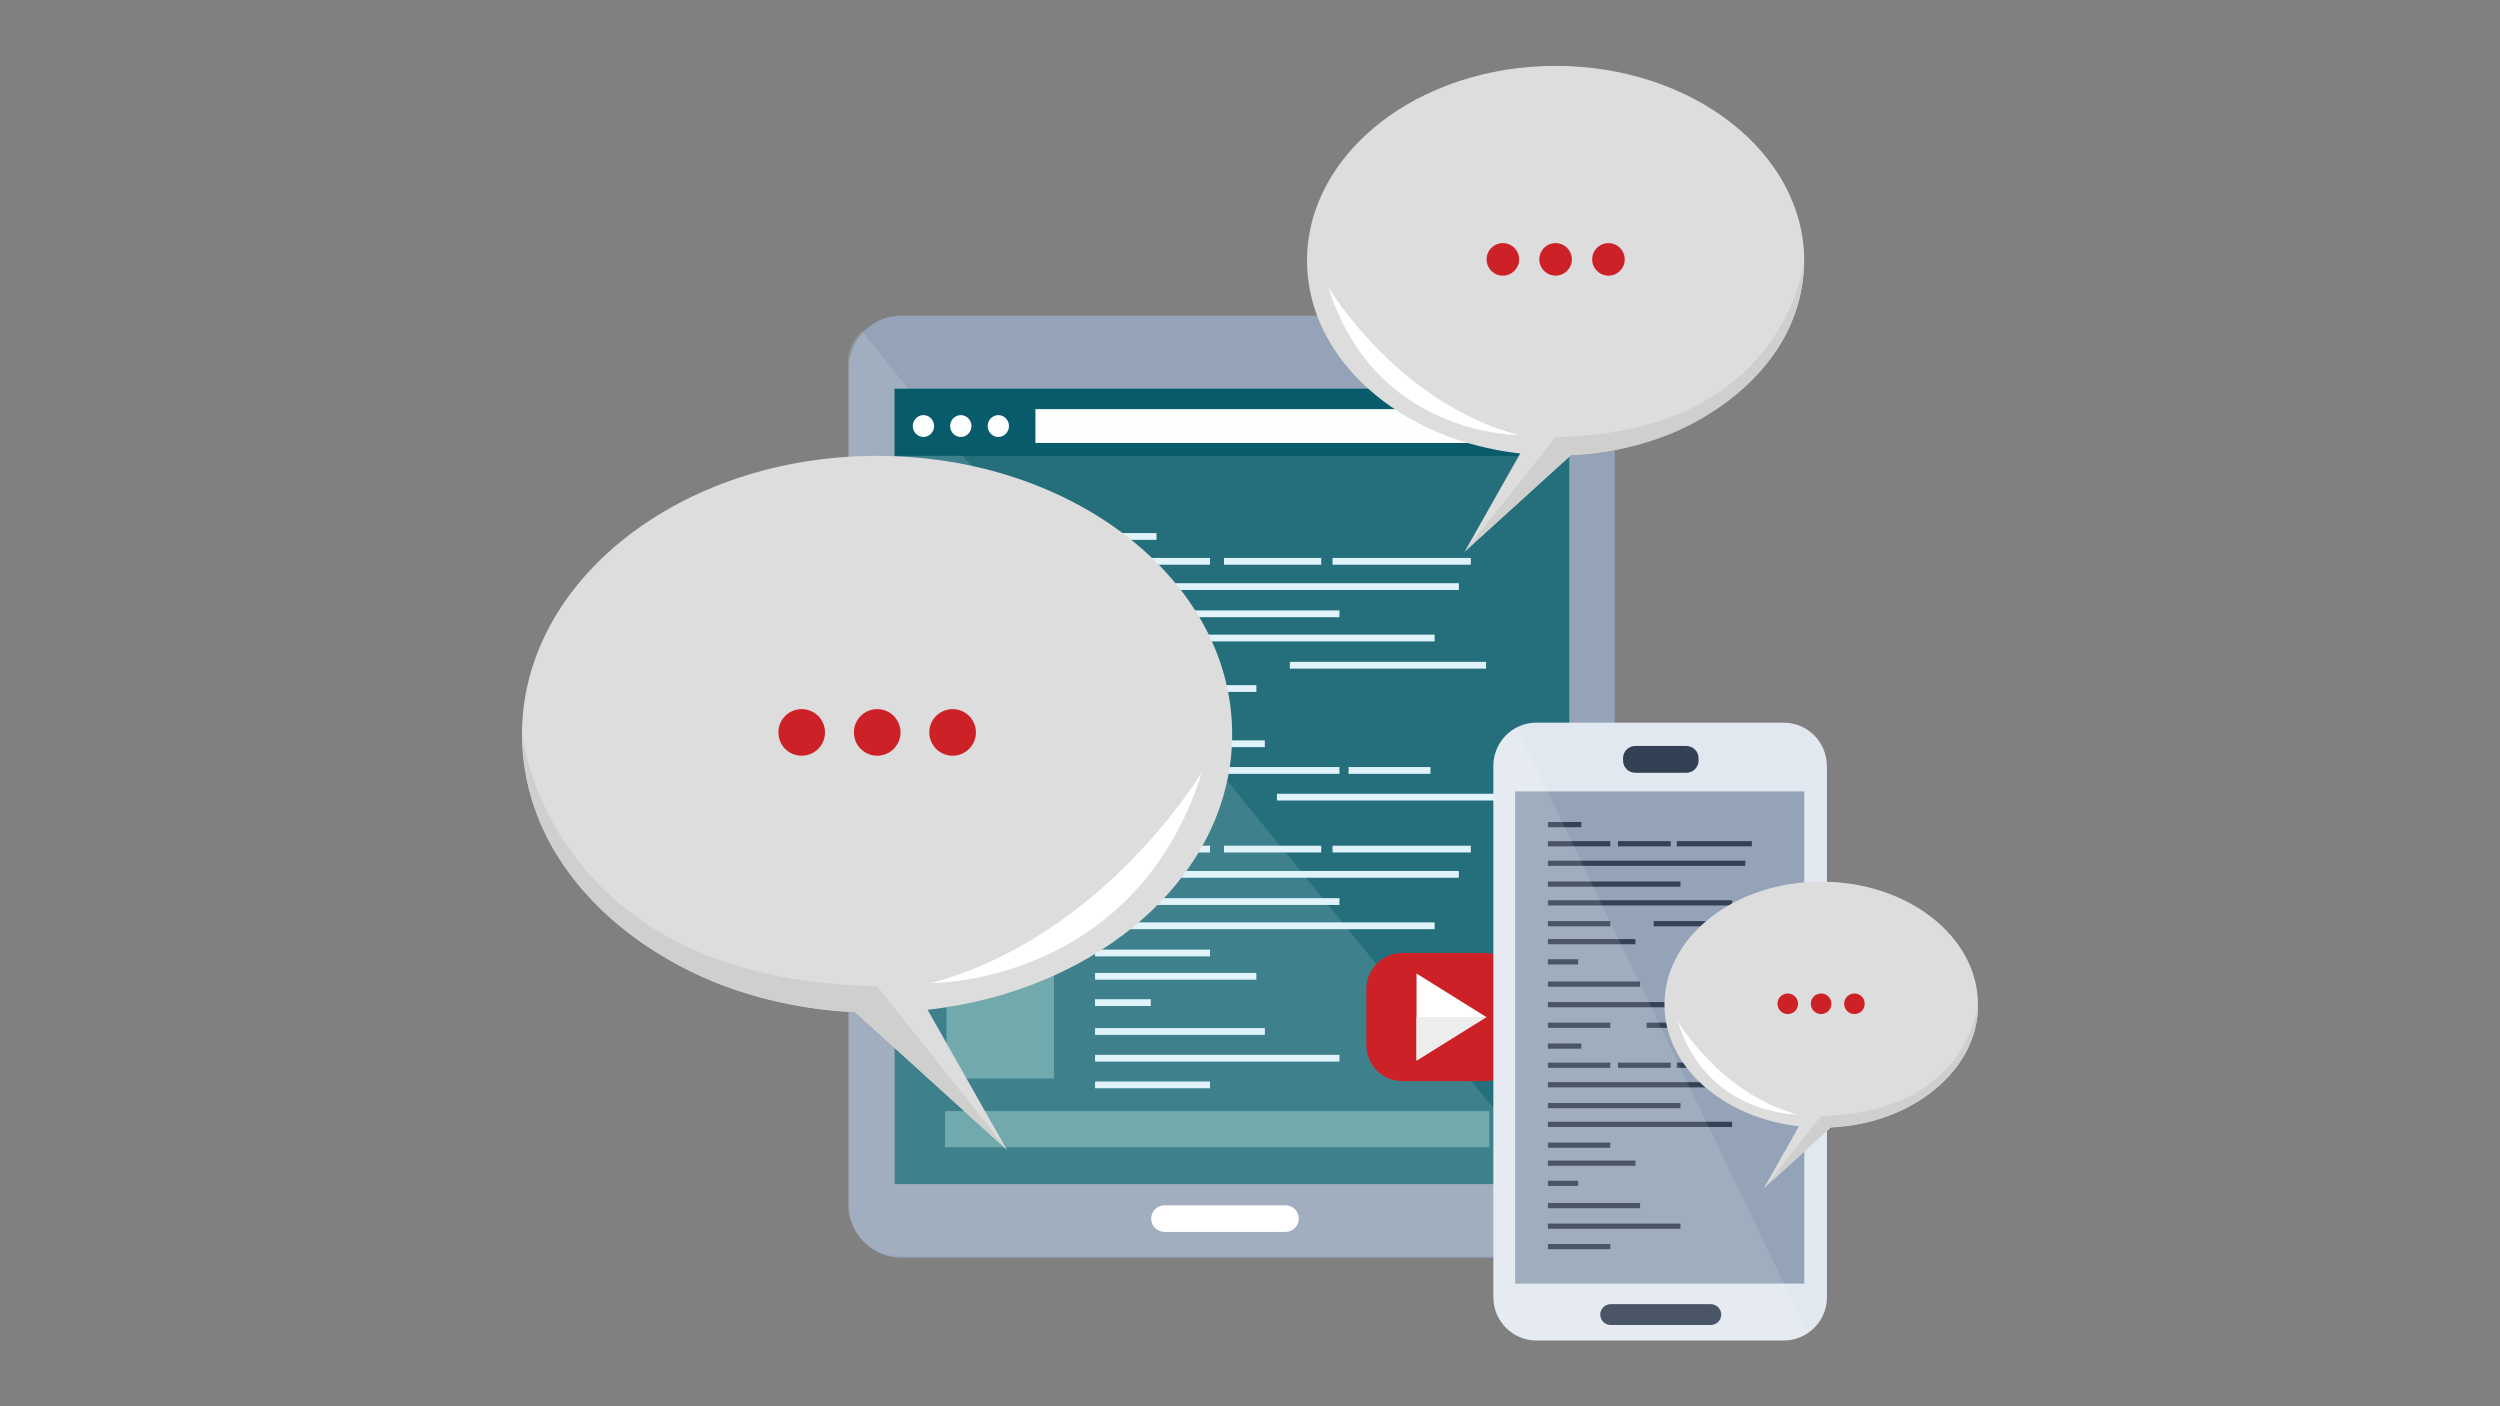 <?xml version="1.0" encoding="UTF-8"?><svg id="Layer_1" xmlns="http://www.w3.org/2000/svg" xmlns:xlink="http://www.w3.org/1999/xlink" viewBox="0 0 192 108"><rect x="0" y="0" width="192" height="108" fill="#808080" stroke="none"/><defs><style>.cls-1{fill:none;}.cls-2{clip-path:url(#clippath);}.cls-3{opacity:.11;}.cls-4{opacity:.12;}.cls-5{fill:#ededed;}.cls-6{fill:#e2e8ef;}.cls-7{fill:#fff;}.cls-8{fill:#fffffd;}.cls-9{fill:#fdfefe;}.cls-10{fill:#72a9ac;}.cls-11{fill:#cfcfce;}.cls-12{fill:#dedddd;}.cls-13{fill:#cd2128;}.cls-14{fill:#e0f3fb;}.cls-15{fill:#246f7b;}.cls-16{fill:#085b6a;}.cls-17{fill:#94a3b7;}.cls-18{fill:#344155;}.cls-19{clip-path:url(#clippath-1);}.cls-20{clip-path:url(#clippath-4);}.cls-21{clip-path:url(#clippath-3);}.cls-22{clip-path:url(#clippath-2);}.cls-23{clip-path:url(#clippath-5);}</style><clipPath id="clippath"><rect class="cls-1" x="40.09" y="5.06" width="111.81" height="97.89"/></clipPath><clipPath id="clippath-1"><rect class="cls-1" x="40.09" y="5.06" width="111.81" height="97.89"/></clipPath><clipPath id="clippath-2"><rect class="cls-1" x="65.11" y="25.41" width="57.76" height="71.07"/></clipPath><clipPath id="clippath-3"><rect class="cls-1" x="65.11" y="25.41" width="57.76" height="71.07"/></clipPath><clipPath id="clippath-4"><rect class="cls-1" x="114.7" y="55.86" width="24.14" height="47.08"/></clipPath><clipPath id="clippath-5"><rect class="cls-1" x="114.7" y="55.86" width="24.14" height="47.08"/></clipPath></defs><g class="cls-2"><g class="cls-19"><path class="cls-17" d="m124.02,28.29v64.22c0,1.07-.39,2.05-1.06,2.77,0,0-.01.02-.02.02-.74.79-1.78,1.3-2.95,1.3h-50.76c-2.06,0-3.75-1.54-4.02-3.53-.01-.09-.02-.19-.02-.29V28.02c0-.09,0-.19.02-.28.11-.85.48-1.59,1.03-2.19h0c.74-.81,1.8-1.31,2.98-1.31h50.76c2.25,0,4.03,1.81,4.03,4.05"/><rect class="cls-15" x="68.71" y="29.86" width="51.81" height="61.08"/><g class="cls-4"><g class="cls-22"><g class="cls-21"><path class="cls-7" d="m122.87,95.16s0,.02-.01.02c-.74.79-1.77,1.3-2.95,1.3h-50.76c-2.06,0-3.75-1.54-4.02-3.53-.01-.09-.02-.19-.02-.29V27.62c0-.85.49-1.61,1.04-2.21h.01s56.71,69.75,56.71,69.75Z"/></g></g></g><path class="cls-7" d="m98.73,94.61h-9.3c-.56,0-1.02-.46-1.02-1.02s.46-1.02,1.02-1.02h9.3c.56,0,1.02.46,1.02,1.02s-.46,1.02-1.02,1.02"/><rect class="cls-16" x="68.71" y="29.86" width="51.82" height="5.15"/><rect class="cls-9" x="79.52" y="31.42" width="37.83" height="2.6"/><path class="cls-9" d="m71.74,32.72c0,.46-.37.84-.82.84s-.82-.38-.82-.84.37-.84.82-.84.82.38.82.84"/><path class="cls-9" d="m74.61,32.72c0,.46-.37.84-.82.84s-.82-.38-.82-.84.37-.84.82-.84.82.38.82.84"/><path class="cls-9" d="m77.49,32.72c0,.46-.37.84-.82.84s-.82-.38-.82-.84.37-.84.82-.84.82.38.82.84"/><rect class="cls-10" x="72.69" y="74.4" width="8.25" height="8.43"/><rect class="cls-10" x="72.58" y="85.33" width="41.8" height="2.78"/><rect class="cls-14" x="84.1" y="40.94" width="4.72" height=".52"/><rect class="cls-14" x="84.1" y="42.85" width="8.83" height=".52"/><rect class="cls-14" x="84.1" y="44.79" width="27.94" height=".52"/><rect class="cls-14" x="84.1" y="46.88" width="18.77" height=".52"/><rect class="cls-14" x="84.1" y="48.74" width="26.08" height=".52"/><rect class="cls-14" x="84.1" y="50.83" width="8.83" height=".52"/><rect class="cls-14" x="84.1" y="52.62" width="12.39" height=".52"/><rect class="cls-14" x="84.1" y="54.64" width="4.28" height=".52"/><rect class="cls-14" x="84.1" y="56.86" width="13.04" height=".52"/><rect class="cls-14" x="84.1" y="58.91" width="18.77" height=".52"/><rect class="cls-14" x="84.1" y="60.96" width="8.83" height=".52"/><rect class="cls-14" x="98.07" y="60.96" width="18.54" height=".52"/><rect class="cls-14" x="103.57" y="58.91" width="6.29" height=".52"/><rect class="cls-14" x="99.06" y="50.83" width="15.07" height=".52"/><rect class="cls-14" x="94" y="42.85" width="7.47" height=".52"/><rect class="cls-14" x="102.34" y="42.85" width="10.62" height=".52"/><rect class="cls-14" x="84.1" y="63.04" width="4.72" height=".52"/><rect class="cls-14" x="84.1" y="64.95" width="8.83" height=".52"/><rect class="cls-14" x="84.1" y="66.89" width="27.94" height=".52"/><rect class="cls-14" x="84.1" y="68.98" width="18.77" height=".52"/><rect class="cls-14" x="84.1" y="70.84" width="26.08" height=".52"/><rect class="cls-14" x="84.1" y="72.93" width="8.83" height=".52"/><rect class="cls-14" x="84.1" y="74.72" width="12.39" height=".52"/><rect class="cls-14" x="84.1" y="76.74" width="4.28" height=".52"/><rect class="cls-14" x="84.1" y="78.96" width="13.04" height=".52"/><rect class="cls-14" x="84.1" y="81.01" width="18.77" height=".52"/><rect class="cls-14" x="84.1" y="83.06" width="8.83" height=".52"/><rect class="cls-14" x="94" y="64.95" width="7.47" height=".52"/><rect class="cls-14" x="102.34" y="64.95" width="10.62" height=".52"/><path class="cls-13" d="m114.02,83.03h-6.33c-1.51,0-2.75-1.24-2.75-2.75v-4.34c0-1.51,1.24-2.75,2.75-2.75h6.33c1.51,0,2.75,1.24,2.75,2.75v4.34c0,1.51-1.24,2.75-2.75,2.75"/><polygon class="cls-8" points="114.15 78.11 108.79 81.45 108.79 74.77 114.15 78.11"/><polygon class="cls-5" points="114.15 78.11 108.79 78.11 108.79 81.45 114.15 78.11"/><path class="cls-6" d="m140.31,58.81v40.81c0,1.15-.58,2.16-1.47,2.76-.53.36-1.17.57-1.86.57h-18.97c-1.84,0-3.32-1.49-3.32-3.32v-40.81c0-1.28.73-2.4,1.79-2.95.46-.24.98-.37,1.53-.37h18.97c1.84,0,3.32,1.49,3.32,3.32"/><rect class="cls-17" x="116.36" y="60.78" width="22.21" height="37.8"/><path class="cls-18" d="m131.39,101.76h-7.69c-.44,0-.8-.36-.8-.8s.36-.8.8-.8h7.69c.44,0,.8.36.8.8s-.36.8-.8.8"/><path class="cls-18" d="m129.51,59.35h-3.92c-.52,0-.94-.42-.94-.94v-.18c0-.52.42-.94.94-.94h3.92c.52,0,.94.42.94.94v.18c0,.52-.42.94-.94.94"/><rect class="cls-18" x="118.88" y="63.13" width="2.56" height=".4"/><rect class="cls-18" x="118.88" y="64.6" width="4.79" height=".4"/><rect class="cls-18" x="118.88" y="66.1" width="15.16" height=".4"/><rect class="cls-18" x="118.88" y="67.7" width="10.18" height=".4"/><rect class="cls-18" x="118.88" y="69.14" width="14.15" height=".4"/><rect class="cls-18" x="118.88" y="70.74" width="4.79" height=".4"/><rect class="cls-18" x="118.88" y="72.12" width="6.72" height=".4"/><rect class="cls-18" x="118.88" y="73.67" width="2.32" height=".4"/><rect class="cls-18" x="118.88" y="75.38" width="7.08" height=".4"/><rect class="cls-18" x="118.88" y="76.96" width="10.18" height=".4"/><rect class="cls-18" x="118.88" y="78.54" width="4.79" height=".4"/><rect class="cls-18" x="126.46" y="78.54" width="10.06" height=".4"/><rect class="cls-18" x="127" y="70.74" width="8.18" height=".4"/><rect class="cls-18" x="124.26" y="64.6" width="4.05" height=".4"/><rect class="cls-18" x="128.78" y="64.6" width="5.76" height=".4"/><rect class="cls-18" x="118.88" y="80.14" width="2.56" height=".4"/><rect class="cls-18" x="118.88" y="81.61" width="4.79" height=".4"/><rect class="cls-18" x="118.88" y="83.11" width="15.16" height=".4"/><rect class="cls-18" x="118.88" y="84.71" width="10.18" height=".4"/><rect class="cls-18" x="118.88" y="86.15" width="14.15" height=".4"/><rect class="cls-18" x="118.88" y="87.75" width="4.79" height=".4"/><rect class="cls-18" x="118.88" y="89.13" width="6.72" height=".4"/><rect class="cls-18" x="118.88" y="90.68" width="2.32" height=".4"/><rect class="cls-18" x="118.88" y="92.39" width="7.08" height=".4"/><rect class="cls-18" x="118.88" y="93.97" width="10.18" height=".4"/><rect class="cls-18" x="118.88" y="95.54" width="4.79" height=".4"/><rect class="cls-18" x="124.26" y="81.61" width="4.05" height=".4"/><rect class="cls-18" x="128.78" y="81.61" width="5.76" height=".4"/><g class="cls-3"><g class="cls-20"><g class="cls-23"><path class="cls-7" d="m138.85,102.38c-.53.36-1.17.57-1.86.57h-18.97c-1.84,0-3.32-1.49-3.32-3.32v-40.81c0-1.28.72-2.4,1.79-2.95l22.35,46.52Z"/></g></g></g><path class="cls-12" d="m138.56,20.02c0-8.26-8.55-14.96-19.09-14.96s-19.09,6.7-19.09,14.96c0,7.54,7.12,13.78,16.37,14.81l-4.26,7.53,8.16-7.41c9.99-.48,17.91-6.98,17.91-14.93"/><path class="cls-11" d="m112.49,42.36l8.16-7.41s5.6,0,10.47-3.08c3.89-2.46,7.35-6.15,7.43-11.85,0,0-1.35,13.25-19.09,13.55l-6.98,8.79Z"/><path class="cls-7" d="m116.59,33.4s-11,.11-14.58-11.36c0,0,5.25,8.88,14.58,11.36"/><path class="cls-13" d="m116.67,19.92c0,.69-.56,1.25-1.25,1.25s-1.25-.56-1.25-1.25.56-1.25,1.25-1.25,1.25.56,1.25,1.25"/><path class="cls-13" d="m120.72,19.92c0,.69-.56,1.25-1.25,1.25s-1.25-.56-1.25-1.25.56-1.25,1.25-1.25,1.25.56,1.25,1.25"/><path class="cls-13" d="m124.78,19.92c0,.69-.56,1.25-1.25,1.25s-1.25-.56-1.25-1.25.56-1.25,1.25-1.25,1.25.56,1.25,1.25"/><path class="cls-12" d="m151.91,77.15c0-5.21-5.39-9.44-12.04-9.44s-12.04,4.23-12.04,9.44c0,4.76,4.49,8.69,10.33,9.35l-2.69,4.75,5.15-4.67c6.3-.3,11.3-4.4,11.3-9.42"/><path class="cls-11" d="m135.46,91.25l5.15-4.67s3.54,0,6.61-1.95c2.45-1.55,4.64-3.88,4.69-7.48,0,0-.85,8.36-12.04,8.55l-4.4,5.54Z"/><path class="cls-7" d="m138.04,85.59s-6.94.07-9.2-7.17c0,0,3.31,5.6,9.2,7.17"/><path class="cls-13" d="m138.09,77.09c0,.44-.35.79-.79.79s-.79-.35-.79-.79.35-.79.79-.79.79.35.79.79"/><path class="cls-13" d="m140.65,77.09c0,.44-.35.79-.79.79s-.79-.35-.79-.79.35-.79.79-.79.79.35.79.79"/><path class="cls-13" d="m143.21,77.09c0,.44-.35.79-.79.79s-.79-.35-.79-.79.35-.79.79-.79.79.35.79.79"/><path class="cls-12" d="m40.09,56.39c0-11.81,12.21-21.38,27.27-21.38s27.27,9.57,27.27,21.38c0,10.77-10.17,19.68-23.39,21.16l6.09,10.76-11.66-10.58c-14.27-.68-25.58-9.97-25.58-21.34"/><path class="cls-11" d="m77.34,88.3l-11.66-10.58s-8.01,0-14.96-4.41c-5.55-3.51-10.5-8.79-10.62-16.93,0,0,1.93,18.93,27.27,19.36l9.97,12.55Z"/><path class="cls-7" d="m71.49,75.5s15.71.15,20.83-16.23c0,0-7.5,12.68-20.83,16.23"/><path class="cls-13" d="m71.37,56.25c0,.99.8,1.79,1.79,1.79s1.79-.8,1.79-1.79-.8-1.79-1.79-1.79-1.79.8-1.79,1.79"/><path class="cls-13" d="m65.58,56.25c0,.99.8,1.79,1.79,1.79s1.79-.8,1.79-1.79-.8-1.79-1.79-1.79-1.79.8-1.79,1.79"/><path class="cls-13" d="m59.78,56.25c0,.99.8,1.79,1.79,1.79s1.79-.8,1.79-1.79-.8-1.79-1.79-1.79-1.79.8-1.79,1.79"/></g></g></svg>